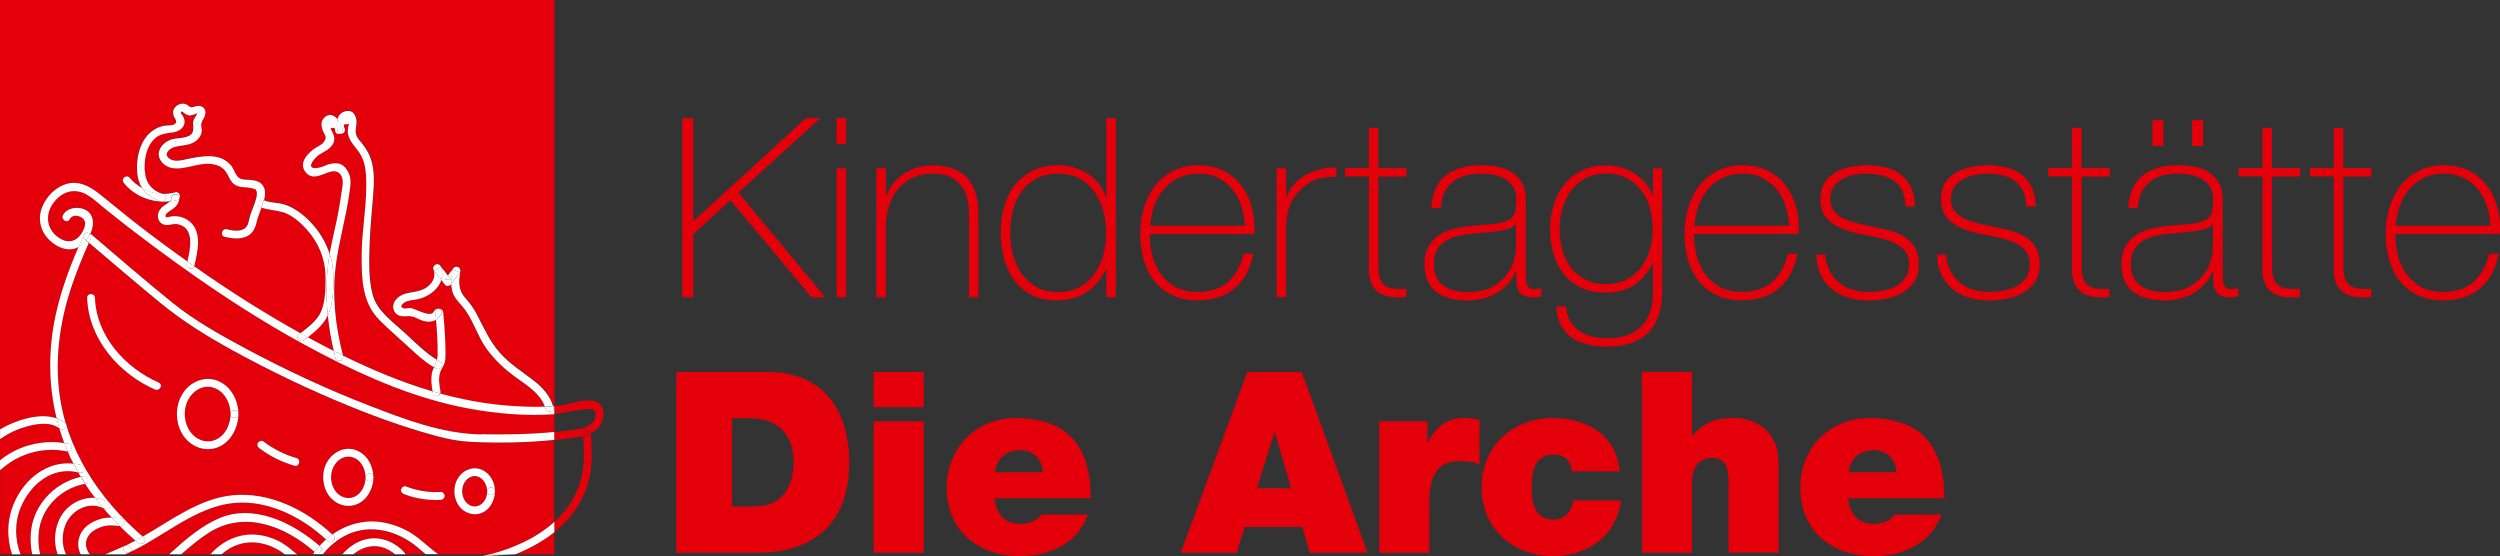 <?xml version="1.0" encoding="UTF-8"?><svg id="Ebene_2" xmlns="http://www.w3.org/2000/svg" viewBox="0 0 315.59 70.21"><rect x="0" y="0" width="315.59" height="70.21" fill="#333333" stroke="none"/><g id="Art"><path d="m245.45,62.91c0-6.46-2.84-10.13-9.43-10.13-5.24,0-8.76,3.93-8.76,8.76,0,5.53,3.99,8.66,9.3,8.66,3.77,0,7.26-1.66,8.53-5.24h-5.91c-.51.8-1.63,1.18-2.65,1.18-1.98,0-3.07-1.34-3.23-3.23h12.14Zm-12.11-3.29c.29-1.79,1.37-2.78,3.26-2.78,1.63,0,2.78,1.25,2.78,2.78h-6.04Zm-26.08,10.16h6.33v-8.76c0-2.65,1.44-3.2,2.53-3.2,1.85,0,2.08,1.34,2.08,3.26v8.69h6.33v-11.38c0-3.8-2.72-5.63-5.69-5.63-2.68,0-4.09.93-5.18,2.21h-.06v-8.02h-6.33v22.82Zm-2.81-10.29c-.38-4.57-4.09-6.71-8.44-6.71-4.99,0-8.98,3.48-8.98,8.73s4,8.69,8.98,8.69c4.47,0,8.02-2.52,8.63-7.03h-6.04c-.13,1.31-1.09,2.43-2.46,2.43-2.43,0-2.78-2.08-2.78-4.09s.35-4.12,2.78-4.12c.67,0,1.22.19,1.6.54.42.35.64.89.7,1.57h6.01Zm-30.34,10.29h6.33v-6.55c0-3.55,1.34-5.02,3.84-5.02,1.28,0,1.85.19,2.49.41v-5.59c-.61-.16-1.21-.26-1.85-.26-2.3,0-3.64,1.09-4.67,3.07h-.06v-2.65h-6.07v16.59Zm-25.06,0h7.06l1.02-3.26h7.26l.96,3.26h7.29l-8.31-22.82h-6.87l-8.41,22.82Zm9.62-8.15l2.21-7.03h.06l2.04,7.03h-4.31Zm-20.97,1.28c0-6.46-2.85-10.13-9.43-10.13-5.24,0-8.76,3.93-8.76,8.76,0,5.53,3.99,8.66,9.3,8.66,3.77,0,7.26-1.66,8.53-5.24h-5.91c-.51.8-1.63,1.18-2.65,1.18-1.98,0-3.07-1.34-3.23-3.23h12.15Zm-12.11-3.29c.29-1.79,1.38-2.78,3.26-2.78,1.63,0,2.78,1.25,2.78,2.78h-6.04Zm-8.98-12.66h-6.33v4.44h6.33v-4.44Zm-6.33,22.82h6.33v-16.59h-6.33v16.59Zm-17.87-16.97h2.24c5.08,0,5.53,4,5.53,5.43,0,2.14-.64,5.69-5.02,5.69h-2.75v-11.12Zm-7.03,16.97h10.16c7.96,0,11.67-4.44,11.67-11.44,0-5.75-2.68-11.38-10.29-11.38h-11.54v22.82Z" style="fill:#e3000b; stroke-width:0px;"/><path d="m86.13,14.91h1.39v13.02l14.22-13.02h1.81l-10.33,9.41,10.96,13.21h-1.74l-10.23-12.26-4.69,4.28v7.98h-1.39V14.91Z" style="fill:#e3000b; stroke-width:0px;"/><path d="m105.61,18.17v-3.26h1.2v3.26h-1.2Zm0,19.36v-16.28h1.2v16.28h-1.2Z" style="fill:#e3000b; stroke-width:0px;"/><path d="m110.65,21.25h1.2v3.49h.06c.21-.61.51-1.16.9-1.63.39-.48.84-.88,1.36-1.22.52-.34,1.08-.59,1.69-.76.61-.17,1.24-.25,1.87-.25.95,0,1.76.12,2.42.35.67.23,1.21.54,1.63.92.42.38.76.81,1,1.28.24.48.42.96.52,1.44.11.49.17.96.19,1.41s.03.85.03,1.19v10.07h-1.2v-10.3c0-.4-.03-.91-.1-1.52-.06-.61-.25-1.2-.55-1.76s-.77-1.04-1.39-1.44c-.62-.4-1.48-.6-2.58-.6-.93,0-1.75.17-2.47.51-.72.34-1.33.81-1.84,1.41s-.89,1.32-1.16,2.15c-.26.83-.4,1.75-.4,2.74v8.81h-1.2v-16.28Z" style="fill:#e3000b; stroke-width:0px;"/><path d="m139.67,34.05h-.06c-.68,1.29-1.52,2.25-2.53,2.9-1.01.64-2.25.97-3.71.97-1.23,0-2.28-.23-3.17-.7-.89-.46-1.62-1.09-2.19-1.87s-.99-1.68-1.27-2.71c-.27-1.02-.41-2.1-.41-3.22,0-1.2.15-2.33.44-3.37.3-1.05.74-1.95,1.35-2.71s1.36-1.36,2.27-1.81,1.97-.67,3.2-.67c.65,0,1.3.09,1.93.27.63.18,1.22.44,1.76.78s1.01.76,1.41,1.27c.4.51.71,1.08.92,1.71h.06v-9.98h1.2v22.62h-1.2v-3.49Zm-6.05,2.82c1.03,0,1.93-.21,2.68-.63.75-.42,1.37-.98,1.87-1.68.5-.7.87-1.49,1.11-2.39.24-.9.36-1.81.36-2.74s-.12-1.87-.36-2.77c-.24-.9-.61-1.7-1.09-2.41-.49-.71-1.11-1.27-1.89-1.7-.77-.42-1.67-.63-2.71-.63s-2,.21-2.76.62-1.39.97-1.89,1.66c-.5.7-.86,1.5-1.08,2.41s-.33,1.85-.33,2.82.12,1.88.36,2.77c.24.9.61,1.69,1.11,2.39.5.7,1.12,1.25,1.89,1.66.76.41,1.67.62,2.72.62Z" style="fill:#e3000b; stroke-width:0px;"/><path d="m145.15,29.55v.19c0,.95.13,1.86.38,2.72.25.87.63,1.63,1.13,2.28.5.66,1.12,1.17,1.87,1.55.75.38,1.63.57,2.62.57,1.63,0,2.92-.43,3.88-1.28.95-.86,1.61-2.04,1.97-3.56h1.2c-.36,1.9-1.14,3.36-2.33,4.37-1.19,1.01-2.77,1.52-4.74,1.52-1.2,0-2.25-.22-3.15-.65-.9-.43-1.65-1.02-2.25-1.77-.6-.75-1.05-1.64-1.35-2.66-.3-1.02-.44-2.13-.44-3.31s.15-2.23.46-3.28c.31-1.05.77-1.96,1.38-2.76.61-.79,1.38-1.43,2.3-1.9.92-.48,2-.71,3.25-.71,1.14,0,2.15.21,3.03.63.88.42,1.61,1,2.2,1.73.59.73,1.04,1.57,1.35,2.53s.46,1.99.46,3.09c0,.11,0,.23-.02.36-.01.14-.02.25-.02.33h-13.18Zm11.98-1.05c-.04-.89-.19-1.73-.44-2.52s-.63-1.49-1.13-2.09c-.5-.6-1.1-1.08-1.81-1.44s-1.52-.54-2.43-.54c-.97,0-1.83.19-2.57.55-.74.37-1.37.86-1.87,1.46-.51.6-.9,1.3-1.18,2.11s-.44,1.63-.51,2.47h11.94Z" style="fill:#e3000b; stroke-width:0px;"/><path d="m162.35,24.86h.1c.15-.53.42-1.02.81-1.49.39-.46.87-.87,1.43-1.2.56-.34,1.18-.6,1.87-.78.69-.18,1.4-.26,2.14-.24v1.2c-.63-.08-1.36-.02-2.17.19s-1.59.68-2.33,1.39c-.3.32-.55.62-.78.92-.22.3-.41.62-.55.98-.15.36-.26.76-.35,1.2s-.14.97-.16,1.58v8.9h-1.2v-16.28h1.2v3.61Z" style="fill:#e3000b; stroke-width:0px;"/><path d="m177.56,22.29h-3.55v11.37c0,.66.07,1.17.22,1.55.15.38.37.67.68.87.31.2.68.32,1.11.36.43.04.93.05,1.5.03v1.05c-.61.04-1.21.04-1.79-.02-.58-.05-1.09-.21-1.54-.48-.44-.26-.8-.66-1.06-1.19-.26-.53-.38-1.26-.33-2.19v-11.37h-3.01v-1.05h3.01v-5.07h1.2v5.07h3.55v1.05Z" style="fill:#e3000b; stroke-width:0px;"/><path d="m191.37,34.3h-.06c-.19.49-.46.95-.82,1.38-.36.43-.8.82-1.31,1.16-.52.34-1.1.6-1.76.79-.65.19-1.37.29-2.15.29-1.73,0-3.07-.38-4.02-1.12-.95-.75-1.43-1.91-1.43-3.47,0-.95.19-1.73.57-2.33.38-.6.86-1.08,1.44-1.43s1.23-.6,1.93-.74c.71-.15,1.39-.25,2.04-.32l1.87-.16c.87-.06,1.55-.16,2.04-.3s.87-.33,1.12-.57.41-.55.48-.93c.06-.38.1-.86.1-1.43,0-.44-.08-.86-.25-1.24-.17-.38-.43-.72-.79-1.01-.36-.29-.82-.53-1.39-.7s-1.27-.25-2.09-.25c-1.46,0-2.63.36-3.53,1.08-.9.72-1.39,1.81-1.47,3.26h-1.2c.08-1.79.66-3.14,1.73-4.04,1.07-.9,2.58-1.35,4.55-1.35s3.4.38,4.29,1.16c.9.77,1.35,1.78,1.35,3.03v9.47c0,.23,0,.46.02.7.01.23.05.44.11.63.06.19.17.34.32.46.15.12.36.17.63.17.21,0,.51-.03.89-.09v1.01c-.32.08-.64.13-.98.13-.49,0-.87-.06-1.16-.19-.28-.13-.5-.29-.65-.51-.15-.21-.25-.46-.3-.74-.05-.29-.08-.6-.08-.93v-.86Zm0-6.02c-.3.36-.74.6-1.35.73s-1.27.22-2.01.29l-2.03.19c-.59.06-1.18.15-1.77.27s-1.12.31-1.6.59c-.48.27-.86.65-1.16,1.12-.3.48-.44,1.09-.44,1.85,0,1.2.38,2.1,1.14,2.68.76.58,1.81.87,3.14.87s2.46-.25,3.26-.75c.8-.5,1.42-1.07,1.84-1.71.42-.64.69-1.27.81-1.87.12-.6.17-1.01.17-1.22v-3.04Z" style="fill:#e3000b; stroke-width:0px;"/><path d="m209.84,21.25v15.43c0,.91-.11,1.79-.32,2.65s-.57,1.61-1.09,2.27c-.52.65-1.23,1.18-2.13,1.57-.91.39-2.05.59-3.44.59-.86,0-1.67-.09-2.43-.27-.76-.18-1.42-.46-1.99-.86-.57-.39-1.03-.91-1.38-1.55-.35-.64-.54-1.44-.58-2.39h1.2c.06.72.24,1.33.54,1.84.3.51.68.92,1.16,1.25.48.33,1.01.56,1.6.71.59.15,1.22.22,1.9.22,1.12,0,2.05-.17,2.8-.51.75-.34,1.35-.78,1.79-1.31.44-.54.75-1.15.93-1.84.18-.69.27-1.38.27-2.08v-3.74h-.06c-.57,1.2-1.35,2.12-2.33,2.76-.98.63-2.17.95-3.56.95-1.2,0-2.24-.21-3.12-.62s-1.6-.98-2.19-1.71-1.01-1.58-1.3-2.55-.43-2.03-.43-3.17c0-1.08.15-2.1.46-3.07.31-.97.75-1.82,1.35-2.55.59-.73,1.32-1.31,2.2-1.74.88-.43,1.89-.65,3.03-.65,1.29,0,2.48.33,3.56.98,1.09.66,1.86,1.58,2.33,2.79h.06v-3.39h1.17Zm-7.13.67c-.99,0-1.85.2-2.58.6-.73.4-1.33.93-1.81,1.58s-.83,1.4-1.08,2.23c-.24.83-.36,1.68-.36,2.55,0,.95.12,1.85.36,2.71.24.86.61,1.6,1.11,2.23.5.63,1.11,1.14,1.84,1.5.73.37,1.57.55,2.52.55s1.86-.19,2.6-.57c.74-.38,1.36-.9,1.85-1.55.5-.65.87-1.4,1.11-2.23.24-.83.36-1.72.36-2.65s-.12-1.78-.36-2.63-.61-1.59-1.11-2.23-1.11-1.16-1.85-1.54c-.74-.38-1.61-.57-2.6-.57Z" style="fill:#e3000b; stroke-width:0px;"/><path d="m213.86,29.55v.19c0,.95.13,1.86.38,2.72.25.87.63,1.63,1.13,2.28.5.66,1.12,1.17,1.87,1.55.75.38,1.63.57,2.62.57,1.63,0,2.92-.43,3.88-1.28.95-.86,1.61-2.04,1.97-3.56h1.2c-.36,1.9-1.14,3.36-2.33,4.37-1.19,1.01-2.77,1.52-4.74,1.52-1.2,0-2.25-.22-3.15-.65-.9-.43-1.65-1.02-2.25-1.77-.6-.75-1.05-1.64-1.35-2.66-.3-1.02-.44-2.13-.44-3.31s.15-2.23.46-3.28c.31-1.05.77-1.96,1.38-2.76.61-.79,1.38-1.43,2.3-1.9.92-.48,2-.71,3.25-.71,1.14,0,2.15.21,3.03.63.88.42,1.61,1,2.2,1.73.59.73,1.04,1.57,1.35,2.53s.46,1.99.46,3.09c0,.11,0,.23-.02.36-.01.14-.02.25-.02.33h-13.18Zm11.98-1.05c-.04-.89-.19-1.73-.44-2.52s-.63-1.49-1.13-2.09c-.5-.6-1.1-1.08-1.81-1.44s-1.52-.54-2.43-.54c-.97,0-1.83.19-2.57.55-.74.37-1.37.86-1.87,1.46-.51.6-.9,1.3-1.18,2.11s-.44,1.63-.51,2.47h11.94Z" style="fill:#e3000b; stroke-width:0px;"/><path d="m230.43,32.11c.04.76.21,1.43.51,2.01.3.58.68,1.08,1.16,1.49.48.41,1.03.72,1.66.93.63.21,1.32.32,2.06.32.53,0,1.09-.05,1.69-.14.6-.1,1.16-.27,1.68-.52.52-.25.94-.61,1.28-1.06s.51-1.03.51-1.73c0-.91-.27-1.59-.82-2.06-.55-.46-1.24-.82-2.08-1.08-.83-.25-1.73-.46-2.69-.62-.96-.16-1.86-.4-2.69-.71-.83-.32-1.53-.76-2.08-1.35-.55-.58-.82-1.43-.82-2.55,0-.8.18-1.47.54-2.01.36-.54.82-.97,1.38-1.28s1.19-.54,1.89-.68c.7-.14,1.39-.21,2.09-.21.84,0,1.64.09,2.38.29.74.19,1.38.5,1.92.92.54.42.96.96,1.27,1.62.31.66.46,1.45.46,2.38h-1.2c0-.74-.12-1.37-.36-1.9-.24-.53-.58-.96-1.01-1.28-.43-.33-.95-.57-1.54-.73-.59-.16-1.23-.24-1.9-.24-.55,0-1.1.05-1.66.16-.56.11-1.06.29-1.5.54-.44.25-.81.58-1.09.98s-.43.89-.43,1.46c0,.66.16,1.18.48,1.58.32.4.73.72,1.25.97.52.24,1.1.44,1.74.59.64.15,1.29.3,1.95.44.8.15,1.56.32,2.27.52.71.2,1.32.48,1.84.82.52.35.92.8,1.22,1.35.3.55.44,1.25.44,2.09,0,.89-.2,1.62-.6,2.19s-.91,1.03-1.52,1.38c-.61.35-1.29.59-2.04.73-.75.14-1.48.21-2.2.21-.93,0-1.79-.12-2.58-.36-.79-.24-1.48-.61-2.08-1.11-.59-.5-1.06-1.1-1.39-1.82-.34-.72-.52-1.55-.54-2.5h1.2Z" style="fill:#e3000b; stroke-width:0px;"/><path d="m245.67,32.11c.04.76.21,1.43.51,2.01.3.58.68,1.08,1.16,1.49.48.41,1.03.72,1.66.93.63.21,1.32.32,2.06.32.53,0,1.09-.05,1.69-.14.6-.1,1.16-.27,1.68-.52.52-.25.94-.61,1.28-1.06s.51-1.03.51-1.73c0-.91-.27-1.59-.82-2.06-.55-.46-1.24-.82-2.08-1.08-.83-.25-1.73-.46-2.69-.62-.96-.16-1.86-.4-2.69-.71-.83-.32-1.53-.76-2.08-1.35-.55-.58-.82-1.43-.82-2.55,0-.8.18-1.47.54-2.01.36-.54.82-.97,1.38-1.28s1.19-.54,1.89-.68c.7-.14,1.39-.21,2.09-.21.84,0,1.64.09,2.38.29.74.19,1.38.5,1.92.92.54.42.96.96,1.27,1.62.31.66.46,1.45.46,2.38h-1.2c0-.74-.12-1.37-.36-1.9-.24-.53-.58-.96-1.01-1.28-.43-.33-.95-.57-1.54-.73-.59-.16-1.23-.24-1.9-.24-.55,0-1.1.05-1.66.16-.56.11-1.06.29-1.5.54-.44.25-.81.58-1.09.98s-.43.89-.43,1.46c0,.66.16,1.18.48,1.58.32.4.73.72,1.25.97.52.24,1.1.44,1.74.59.64.15,1.29.3,1.95.44.8.15,1.56.32,2.27.52.71.2,1.32.48,1.84.82.52.35.92.8,1.22,1.35.3.55.44,1.25.44,2.09,0,.89-.2,1.62-.6,2.19s-.91,1.03-1.52,1.38c-.61.35-1.29.59-2.04.73-.75.14-1.48.21-2.2.21-.93,0-1.79-.12-2.58-.36-.79-.24-1.48-.61-2.08-1.11-.59-.5-1.06-1.1-1.39-1.82-.34-.72-.52-1.55-.54-2.5h1.2Z" style="fill:#e3000b; stroke-width:0px;"/><path d="m266.33,22.29h-3.55v11.37c0,.66.07,1.17.22,1.55.15.38.37.67.68.87.31.2.68.32,1.11.36.43.04.93.05,1.5.03v1.05c-.61.04-1.21.04-1.79-.02-.58-.05-1.09-.21-1.54-.48-.44-.26-.8-.66-1.06-1.19-.26-.53-.38-1.26-.33-2.19v-11.37h-3.01v-1.05h3.01v-5.07h1.2v5.07h3.55v1.05Z" style="fill:#e3000b; stroke-width:0px;"/><path d="m279.35,34.3h-.06c-.19.49-.46.95-.82,1.38-.36.43-.8.82-1.31,1.16-.52.34-1.1.6-1.76.79-.65.19-1.37.29-2.15.29-1.73,0-3.07-.38-4.02-1.12-.95-.75-1.43-1.91-1.43-3.47,0-.95.19-1.73.57-2.33.38-.6.86-1.08,1.44-1.43s1.23-.6,1.93-.74c.71-.15,1.39-.25,2.04-.32l1.87-.16c.87-.06,1.55-.16,2.04-.3s.87-.33,1.12-.57.41-.55.48-.93c.06-.38.1-.86.1-1.43,0-.44-.08-.86-.25-1.24-.17-.38-.43-.72-.79-1.01-.36-.29-.82-.53-1.39-.7s-1.27-.25-2.09-.25c-1.46,0-2.63.36-3.53,1.08-.9.72-1.39,1.81-1.47,3.26h-1.2c.08-1.79.66-3.14,1.73-4.04,1.07-.9,2.58-1.35,4.55-1.35s3.4.38,4.29,1.16c.9.77,1.35,1.78,1.35,3.03v9.47c0,.23,0,.46.02.7.01.23.05.44.11.63.06.19.17.34.32.46.15.12.36.17.63.17.21,0,.51-.03.89-.09v1.01c-.32.08-.64.13-.98.13-.49,0-.87-.06-1.16-.19-.28-.13-.5-.29-.65-.51-.15-.21-.25-.46-.3-.74-.05-.29-.08-.6-.08-.93v-.86Zm0-6.02c-.3.36-.74.6-1.35.73s-1.27.22-2.01.29l-2.03.19c-.59.06-1.18.15-1.77.27s-1.12.31-1.6.59c-.48.27-.86.65-1.16,1.12-.3.48-.44,1.09-.44,1.85,0,1.2.38,2.1,1.14,2.68.76.58,1.81.87,3.14.87s2.46-.25,3.26-.75c.8-.5,1.42-1.07,1.84-1.71.42-.64.69-1.27.81-1.87.12-.6.17-1.01.17-1.22v-3.04Zm-7.64-9.85v-3.26h1.39v3.26h-1.39Zm5.01,0v-3.26h1.39v3.26h-1.39Z" style="fill:#e3000b; stroke-width:0px;"/><path d="m290.37,22.29h-3.55v11.37c0,.66.07,1.17.22,1.55.15.38.37.67.68.87.31.2.68.32,1.11.36.43.04.93.05,1.5.03v1.05c-.61.04-1.21.04-1.79-.02-.58-.05-1.09-.21-1.54-.48-.44-.26-.8-.66-1.06-1.19-.26-.53-.38-1.26-.33-2.19v-11.37h-3.01v-1.05h3.01v-5.07h1.2v5.07h3.55v1.05Z" style="fill:#e3000b; stroke-width:0px;"/><path d="m299.37,22.29h-3.55v11.37c0,.66.07,1.17.22,1.55.15.38.37.67.68.87.31.2.68.32,1.11.36.43.04.93.05,1.5.03v1.05c-.61.04-1.21.04-1.79-.02-.58-.05-1.09-.21-1.54-.48-.44-.26-.8-.66-1.06-1.19-.26-.53-.38-1.26-.33-2.19v-11.37h-3.01v-1.05h3.01v-5.07h1.2v5.07h3.55v1.05Z" style="fill:#e3000b; stroke-width:0px;"/><path d="m302.38,29.55v.19c0,.95.13,1.86.38,2.72.25.87.63,1.63,1.13,2.28.5.66,1.12,1.17,1.87,1.55.75.38,1.63.57,2.62.57,1.63,0,2.92-.43,3.88-1.28.95-.86,1.61-2.04,1.97-3.56h1.2c-.36,1.9-1.14,3.36-2.33,4.37-1.19,1.01-2.77,1.52-4.74,1.52-1.2,0-2.25-.22-3.15-.65-.9-.43-1.65-1.02-2.25-1.77-.6-.75-1.05-1.64-1.35-2.66-.3-1.02-.44-2.13-.44-3.31s.15-2.23.46-3.28c.31-1.05.77-1.96,1.38-2.76.61-.79,1.38-1.43,2.3-1.9.92-.48,2-.71,3.25-.71,1.14,0,2.15.21,3.03.63.88.42,1.61,1,2.2,1.73.59.73,1.04,1.57,1.35,2.53s.46,1.99.46,3.09c0,.11,0,.23-.02.36-.01.14-.02.25-.02.33h-13.18Zm11.98-1.05c-.04-.89-.19-1.73-.44-2.52s-.63-1.49-1.13-2.09c-.5-.6-1.1-1.08-1.81-1.44s-1.52-.54-2.43-.54c-.97,0-1.83.19-2.57.55-.74.37-1.37.86-1.87,1.46-.51.6-.9,1.3-1.18,2.11s-.44,1.63-.51,2.47h11.94Z" style="fill:#e3000b; stroke-width:0px;"/><path d="m27.52,65.48c4.44-1.99,9.45.51,12.81,3.43.26-.29.54-.56.83-.81-3.3-3.05-7.97-5.32-12.54-4.48-4.48.82-8.23,4.25-12.3,6.12-.18.08-.36.16-.55.24h5.56c.24-.21.47-.42.71-.63,1.63-1.48,3.45-2.95,5.47-3.86Z" style="fill:#e3000b; stroke-width:0px;"/><path d="m46.63,66.84c-2.4.07-4.43,1.34-5.88,3.13h2.47c1.17-1.35,2.86-2.23,4.69-1.97.98.14,1.88.6,2.64,1.24.26.22.47.47.68.73h2.48c-.66-.56-1.3-1.14-2.02-1.61-1.5-.98-3.25-1.57-5.06-1.52Z" style="fill:#e3000b; stroke-width:0px;"/><path d="m44.6,69.97h5.28c-.5-.42-1.07-.74-1.7-.91-1.29-.34-2.59.09-3.58.91Z" style="fill:#e3000b; stroke-width:0px;"/><path d="m1.8,63.46c1.32-3.04,4.18-5.32,7.49-4.94-.13-.25-.27-.5-.39-.76-.12-.25-.21-.51-.32-.77-.04,0-.07,0-.11,0-1.77-.38-3.61-.22-5.3.42-.85.32-1.67.78-2.39,1.33-.21.16-.49.38-.76.63v10.6h1.53c-.7-2.09-.66-4.39.27-6.51Z" style="fill:#e3000b; stroke-width:0px;"/><path d="m31.63,68.47c-1.41.04-2.64.63-3.64,1.5h8c-.15-.11-.29-.23-.45-.33-1.16-.75-2.51-1.22-3.9-1.18Z" style="fill:#e3000b; stroke-width:0px;"/><path d="m31.2,67.51c1.51-.15,3.03.26,4.35.99.72.4,1.34.95,1.96,1.48h2c.07-.1.12-.21.19-.3-3.69-3.24-8.8-5.29-13.31-2.43-1.27.8-2.4,1.75-3.51,2.74h3.7c1.19-1.34,2.78-2.29,4.63-2.47Z" style="fill:#e3000b; stroke-width:0px;"/><path d="m69.97,55.55c-3.54.36-7.17.42-10.64.24-2.17-.11-4.24-.7-6.31-1.32-2.89-.86-5.73-1.9-8.53-3.03-5.18-2.1-10.24-4.51-15.14-7.2-3.19-1.75-6.23-3.63-9.05-5.94-3.06-2.51-6.06-5.08-9.07-7.64-.76,1.71-1.47,3.46-2.08,5.22-1.48,4.29-2.19,8.84-1.68,13.37.83,7.41,5.01,13.69,10.56,18.48,3.63-2.08,7.17-4.79,11.33-5.21,4.66-.46,9.26,1.84,12.59,4.96,1.2-.86,2.59-1.45,4.12-1.59,1.9-.19,3.82.32,5.48,1.24,1.37.76,2.45,1.96,3.72,2.85h6.58c2.89-.74,5.88-2.07,8.1-4.09v-10.34Zm-50.41-6.38c-4.57-2-8.39-6.41-8.56-11.57-.02-.64.97-.64.99,0,.16,4.83,3.83,8.85,8.07,10.71.58.26.08,1.11-.5.86Zm7.38,7.46c-1.67.35-3.28-.58-4.05-2.06-.84-1.6-.75-3.68.34-5.14.99-1.33,2.7-1.99,4.28-1.35,1.67.68,2.57,2.44,2.59,4.19-.02,1.91-1.16,3.95-3.16,4.36Zm10.22,2.15c-1.6-.46-3.1-1.2-4.43-2.21-.21-.16-.33-.42-.18-.68.12-.21.47-.34.68-.18,1.26.96,2.67,1.67,4.19,2.11.61.18.35,1.13-.26.96Zm7.41,5.02c-1.36.28-2.68-.46-3.32-1.67-.68-1.29-.61-2.98.27-4.16.8-1.09,2.2-1.64,3.5-1.11,1.36.55,2.1,1.98,2.12,3.4-.02,1.55-.95,3.21-2.57,3.54Zm11.06-.71c-1.58.08-3.17-.17-4.64-.73-.25-.1-.42-.33-.35-.61.07-.24.36-.44.61-.35,1.4.54,2.88.78,4.38.7.27-.01.5.24.5.5,0,.28-.23.48-.5.5Zm4.78,1.77c-1.1.23-2.18-.36-2.7-1.35-.54-1.03-.5-2.39.21-3.34.65-.88,1.78-1.34,2.83-.91,1.1.45,1.71,1.59,1.73,2.74-.02,1.25-.77,2.58-2.07,2.85Z" style="fill:#e3000b; stroke-width:0px;"/><path d="m69.97,69.97v-2.79c-1.45,1.17-3.14,2.09-4.91,2.79h4.91Z" style="fill:#e3000b; stroke-width:0px;"/><path d="m8.12,55.93c-.23-.61-.44-1.22-.62-1.84-1.28-.99-3.31-.52-4.71-.06-.84.28-1.64.67-2.39,1.15-.13.09-.27.18-.4.28v2.65c.72-.58,1.51-1.06,2.35-1.43,1.82-.79,3.81-1.05,5.76-.74Z" style="fill:#e3000b; stroke-width:0px;"/><path d="m7.16,52.82c-.97-3.93-1.06-8.05-.32-12.08.61-3.3,1.76-6.5,3.09-9.58-1.22.68-2.63.13-3.65-.82-1.21-1.14-1.57-2.77-.93-4.3.53-1.25,1.62-2.37,2.93-2.8,1.56-.51,2.97.22,4.18,1.17,1.65,1.3,3.24,2.66,4.91,3.94,2.06,1.59,4.15,3.14,6.28,4.65.38-1.62.93-4.27-1.23-4.69-.52-.1-1,.14-1.51.09-.53-.05-.92-.44-.98-.97-.06-.52.19-.99.58-1.33.23-.2.66-.4.92-.67-2.14.25-4.4-.6-5.77-2.29-.17-.21-.21-.5,0-.7.18-.18.53-.21.7,0,.44.55.99.98,1.59,1.32-.36-.54-.6-1.19-.66-1.94-.14-1.66.2-3.55,1.34-4.81.58-.64,1.36-1.08,2.23-1.19.33-.04.75.01,1.05-.13.53-.25.24-.59.06-.92-.15-.27-.21-.58-.11-.88.19-.6.93-.99,1.53-.78.48.18.48.52,1.03.35.29-.09.6-.18.91-.08.78.27.64,1.06.31,1.61-.2.33-.3.5-.26.92.02.22.08.4.06.62-.03.38-.22.73-.48,1-.77.82-1.86.73-2.87.97-.67.16-1.59.89-.71,1.51.61.43,1.5.19,2.16.05,1.86-.39,4.25-.87,5.63.84.32.4.42.92.74,1.3.37.45.87.45,1.4.46.43.01,1.04.09,1.4.32.81.5.82,1.37.59,2.26.01,0,.02,0,.03,0,.64.28,1.33.29,2.01.4.6.1,1.15.32,1.68.62,1.03.58,1.95,1.41,2.71,2.32.84,1.02,1.49,2.19,1.89,3.44.31-1.82.81-3.61,1.13-5.43.13-.75.26-1.5.36-2.26.1-.72.38-1.72-.14-2.35-1.08-1.31-2.98,1.27-4.3-.17-1.02-1.12.01-2.29.93-3.01.33-.26.94-.48,1.2-.79.63-.73.16-1-.05-1.56-.19-.51-.28-1.1.12-1.54.64-.72,1.29-.43,1.76.12.13-.49.43-.9,1.03-1.04,1.03-.24,1.44.71,1.38,1.55-.05.59-.22,1.04.04,1.62.19.41.54.73.81,1.09.42.57.76,1.14.98,1.81.48,1.47.39,3.07.27,4.59-.17,2.04-.37,4.08-.44,6.13-.07,2.09-.16,4.39.4,6.42.56,2.03,2.5,3.36,3.98,4.72,1.3,1.2,2.58,2.51,4.1,3.44.04-.15.08-.31.08-.48.03-1.51-.07-3.04-.2-4.55-.48.27-1.09.29-1.68.11-.38-.12-.73-.34-1.11-.47-.45-.15-.79-.1-1.24-.09-.49.01-.95-.13-1.2-.58-.58-1.04.38-2,1.32-2.27.83-.24,1.69-.23,2.47-.65.92-.49,1.49-1.42,1.11-2.45-.17-.45.53-.87.83-.48.33.43.67.86,1,1.29.22-.29.45-.59.67-.89.34-.46,1-.18.91.38-.21,1.26-.28,2.33.62,3.33.58.64,1.06,1.28,1.46,2.06.9,1.73,1.63,3.44,2.95,4.91,1.24,1.39,2.78,2.34,4.24,3.47,1.1.86,2.03,1.86,2.44,3.22.05,0,.11,0,.16-.01V0H0v54.21c.81-.5,1.71-.88,2.52-1.15,1.44-.47,3.18-.78,4.63-.24Z" style="fill:#e3000b; stroke-width:0px;"/><path d="m60.21,60.13c-.66-.16-1.3.25-1.63.88-.37.7-.3,1.61.15,2.26.4.57,1.1.82,1.71.56.69-.29,1.05-1.07,1.06-1.81-.01-.83-.47-1.68-1.28-1.88Z" style="fill:#e3000b; stroke-width:0px;"/><path d="m59.15,51.54c-6.57-1.22-12.68-3.85-18.58-6.92-5.5-2.86-10.75-6.14-15.83-9.69-3.86-2.7-7.63-5.5-11.29-8.45-.82-.66-1.62-1.45-2.54-1.96-1.49-.83-2.98-.38-4.03.89-1.28,1.55-1.06,3.58.68,4.66,1.07.66,2.1.39,2.74-.65.23-.37.5-.92.44-1.37-.12-.8-1.55-1.21-1.93-.41-.28.58-1.13.07-.86-.5.55-1.14,2.49-1.21,3.32-.32.67.72.56,1.76.13,2.66.01.01.03.01.05.03,3.42,2.91,6.82,5.86,10.32,8.69,2.83,2.28,6.03,4.06,9.22,5.78,5.04,2.7,10.24,5.14,15.58,7.2,4.53,1.75,9.29,3.58,14.2,3.66,3.03.05,6.15,0,9.22-.29v-2.3c-.05,0-.1.01-.15.02-3.56.24-7.17-.07-10.67-.73Z" style="fill:#e3000b; stroke-width:0px;"/><path d="m44.39,57.69c-.96-.23-1.84.37-2.27,1.2-.5.95-.42,2.18.19,3.06.53.76,1.5,1.15,2.39.78.96-.41,1.44-1.48,1.45-2.47-.01-1.1-.62-2.29-1.76-2.57Z" style="fill:#e3000b; stroke-width:0px;"/><path d="m4.06,66.19c.7-3.01,3.16-5.34,6.15-6.01-.11-.18-.22-.37-.33-.55-3.25-.8-6.04,1.46-7.24,4.37-.81,1.96-.76,4.07-.04,5.97h1.48c-.29-1.3-.27-2.7-.01-3.78Z" style="fill:#e3000b; stroke-width:0px;"/><path d="m15.16,66.42c-.43-.05-.87-.1-1.3-.1-.42,0-.82.1-1.21.25-.56.21-1.13.55-1.47,1.06-.15.24-.27.51-.32.79,0,.02-.01.13-.01.14,0,.05,0,.11,0,.16,0,.15.02.22.06.39.08.32.23.61.42.86h1.95c.85-.36,1.7-.73,2.53-1.1.43-.2.86-.42,1.29-.65-.67-.58-1.32-1.19-1.95-1.81Z" style="fill:#e3000b; stroke-width:0px;"/><path d="m5.12,66.06c-.3,1.06-.38,2.58-.04,3.91h2.2c-.52-1.39-.42-3.05.2-4.38.82-1.77,2.7-2.88,4.56-2.72-.45-.59-.88-1.19-1.28-1.8-2.65.49-4.89,2.38-5.64,4.99Z" style="fill:#e3000b; stroke-width:0px;"/><path d="m8.34,66.1c-.53,1.15-.59,2.7,0,3.88h1.87c-.05-.1-.11-.19-.15-.3-.43-1.16-.06-2.45.88-3.24.52-.44,1.13-.73,1.78-.93.46-.14.94-.17,1.42-.16-.35-.38-.69-.76-1.02-1.15-1.83-.94-3.95.14-4.77,1.91Z" style="fill:#e3000b; stroke-width:0px;"/><path d="m26.77,48.88c-1.27-.31-2.45.48-3.03,1.58-.65,1.24-.56,2.86.25,4.01.71,1.02,2.01,1.54,3.19,1.04,1.27-.54,1.91-1.94,1.92-3.25-.02-1.46-.82-3.02-2.33-3.38Z" style="fill:#e3000b; stroke-width:0px;"/><path d="m54.5,47.23c.05-.32.17-.6.29-.88-1.19-.69-2.19-1.62-3.2-2.55-1.2-1.1-2.45-2.18-3.61-3.33-2.24-2.21-2.32-5.17-2.32-8.17,0-3.38.76-6.81.55-10.18-.05-.87-.22-1.74-.63-2.52-.32-.59-.81-1.05-1.17-1.62-.27-.42-.47-.83-.5-1.33-.01-.21.08-.44.04-.64.18-.33.12-.44-.19-.33-.38-.05-.45.15-.21.61.06.41-.32.66-.62.61-.24.08-.53,0-.61-.33.03-.44-.17-.55-.59-.34.12.21.23.42.33.65.07.19.14.38.15.59.02.48-.2.85-.54,1.17-.52.48-1.23.7-1.75,1.21-.61.6-1.29,1.7.55,1.27.37-.09.72-.3,1.1-.4,1.17-.3,1.88-.03,2.42,1.05.44.87.24,1.76.11,2.7-.42,3.05-1.31,6.01-1.7,9.06-.48,3.83-.06,7.63.91,11.36,3.66,1.8,7.42,3.38,11.31,4.52-.12-.72-.22-1.45-.11-2.18Z" style="fill:#e3000b; stroke-width:0px;"/><path d="m40.53,39.32c.55-1.29.57-3,.56-4.38,0-2.23-.92-4.42-2.43-6.05-.8-.87-1.79-1.73-2.93-2.12-.9-.31-1.84-.27-2.74-.61-.19.5-.38.96-.49,1.32-.25.88-.34,1.72-1.21,2.23-.91.54-1.98.38-2.96.16-.62-.14-.36-1.09.26-.96.7.15,1.53.34,2.19-.06.53-.32.56-.91.7-1.45.21-.81.62-1.56.82-2.38.09-.36.21-.9-.13-1.18,0,0-.41-.1-.57-.14-.65-.14-1.29-.01-1.9-.36-.76-.43-.82-1.21-1.33-1.83-.62-.76-1.71-.92-2.62-.85-1.61.12-3.89,1.29-5.25-.1-1.14-1.16-.15-2.61,1.16-3,.55-.16,1.13-.13,1.67-.27.75-.19,1.07-.48,1.03-1.27-.02-.35-.08-.62.06-.96.03-.09.38-.65.47-.81-.14.1-.83.3-.89.3-.27,0-.44-.09-.67-.21-.13-.07-.52-.54-.54-.1,0,.07.19.26.23.33.17.27.29.55.24.88-.1.78-.85,1.15-1.55,1.25-.87.12-1.6.17-2.27.82-1.04,1-1.27,2.58-1.22,3.96.05,1.53.88,2.52,2.34,2.97.51,0,1.02-.05,1.52-.19.51-.14.76.47.5.8-.05.54-.36.96-.8,1.29-.17.13-1.2.69-.89,1.02.1.11.56-.06.7-.08.27-.04.53-.04.8,0,.53.07,1.03.28,1.45.61,1.68,1.31,1.06,3.87.64,5.64,0,.02-.02.03-.02.05,4.33,3.04,8.8,5.89,13.41,8.45.98-.76,2.12-1.59,2.61-2.74Z" style="fill:#e3000b; stroke-width:0px;"/><path d="m65.24,47.73c-1.49-1.06-2.81-2.29-3.88-3.78-1.18-1.65-1.69-3.76-3.02-5.29-.59-.68-1.14-1.21-1.31-2.13-.04-.23-.06-.46-.07-.7-.03.04-.06.08-.09.11-.15.19-.55.2-.7,0-.16-.2-.31-.4-.47-.61-.35,1.16-1.51,2.04-2.73,2.38-.52.15-1.08.16-1.6.32-.33.1-1.19.69-.38.9.22.06.57-.07.81-.05.63.06,2.59,1.33,2.97.42.1-.23.31-.33.51-.32.27-.05.62.09.65.46.17,1.76.28,3.54.29,5.31,0,.35,0,.72-.11,1.06-.12.4-.39.72-.53,1.11-.29.78-.13,1.67,0,2.47.02.11,0,.21-.04.3,2.66.73,5.38,1.25,8.18,1.49,1.67.15,3.37.23,5.05.16-.6-1.65-2.16-2.63-3.54-3.61Z" style="fill:#e3000b; stroke-width:0px;"/><path d="m38.85,42.58c1.09.59,2.18,1.17,3.28,1.73-.35-1.49-.61-2.99-.76-4.5-.54,1.14-1.54,1.99-2.53,2.77Z" style="fill:#e3000b; stroke-width:0px;"/><path d="m10.34,30.88c-.14.11-.28.2-.42.27-1.33,3.08-2.48,6.28-3.09,9.58-.74,4.03-.65,8.15.32,12.08.37.14.74.32,1.06.58.5.4-.21,1.1-.7.7,0,0-.02,0-.02-.01.19.62.39,1.24.62,1.84.2.03.4.06.6.11.58.13.38.96-.15.96.11.25.2.51.32.77.12.26.26.51.39.76.33.04.67.09,1.01.19.62.17.35,1.13-.26.96-.05-.01-.1-.02-.15-.03.11.19.22.37.33.55.11-.02.21-.06.31-.08.63-.11.89.84.26.96,0,0-.02,0-.03,0,.4.62.83,1.22,1.28,1.8.56.05,1.11.2,1.64.49.56.31.06,1.17-.5.86-.03-.01-.05-.02-.08-.03.33.39.67.78,1.02,1.15.37.01.74.05,1.11.09.27.03.5.2.5.5,0,.24-.23.53-.5.5-.02,0-.05,0-.07,0,.63.63,1.28,1.23,1.95,1.81.31-.16.61-.33.92-.51-5.55-4.79-9.73-11.07-10.56-18.48-.5-4.53.2-9.08,1.68-13.37.61-1.77,1.32-3.51,2.08-5.22-.13-.11-.25-.21-.38-.32-.17.21-.34.4-.52.55Z" style="fill:#fff; stroke-width:0px;"/><path d="m73.03,55.16s-.06,0-.09.01c0,0,.01,0,.02,0,.03,0,.05-.01.08-.02Z" style="fill:#e3000b; stroke-width:0px;"/><path d="m74.92,50.61c-1.42-.24-3.07.47-4.47.61-.16.02-.32.02-.48.03v.99c1.36-.11,2.69-.47,4.04-.6.77-.08,1.34.02,1.14.97-.23,1.1-1.33,1.4-2.3,1.57.23-.04.46-.07.69-.11.24-.04.42.07.52.23.22,0,.43.14.49.39.74-.35,1.34-.91,1.55-1.82.23-1.01-.04-2.08-1.2-2.27Z" style="fill:#e3000b; stroke-width:0px;"/><path d="m69.85,51.35c.17.62-.78.88-.96.26-.03-.1-.07-.18-.1-.28-1.68.07-3.39-.02-5.05-.16-2.79-.24-5.51-.77-8.18-1.49-.18.39-.82.48-.91-.03-.01-.08-.03-.16-.04-.24-3.89-1.14-7.65-2.72-11.31-4.52,0,.02,0,.03.01.05.16.62-.8.88-.96.26-.08-.3-.14-.59-.21-.89-1.1-.56-2.2-1.14-3.28-1.73-.15.12-.31.24-.46.36-.5.39-1.2-.31-.7-.7.07-.06.15-.12.23-.17-4.61-2.56-9.08-5.41-13.41-8.45-.19.55-1.08.29-.93-.31.02-.1.05-.2.07-.3-2.13-1.51-4.22-3.06-6.28-4.65-1.66-1.28-3.26-2.65-4.91-3.94-1.21-.95-2.63-1.68-4.18-1.17-1.31.43-2.4,1.55-2.93,2.8-.65,1.53-.29,3.16.93,4.3,1.02.96,2.42,1.5,3.65.82.22-.52.45-1.03.68-1.54.12-.26.35-.29.55-.21.08,0,.15.04.23.09.42-.9.53-1.94-.13-2.66-.82-.89-2.76-.82-3.32.32-.28.57.58,1.08.86.5.39-.8,1.81-.39,1.93.41.07.45-.21,1-.44,1.37-.64,1.03-1.67,1.31-2.74.65-1.74-1.08-1.96-3.11-.68-4.66,1.05-1.28,2.54-1.72,4.03-.89.92.51,1.72,1.3,2.54,1.96,3.67,2.95,7.44,5.75,11.29,8.45,5.08,3.55,10.33,6.83,15.83,9.69,5.9,3.07,12.01,5.7,18.58,6.92,3.5.65,7.11.96,10.67.73.05,0,.1-.01.15-.02v-.99c-.05,0-.11,0-.16.01,0,.03.03.05.03.08Z" style="fill:#fff; stroke-width:0px;"/><path d="m10.86,30.33s-.09-.07-.13-.11c-.4-.34,0-.86.43-.81-.2-.08-.43-.04-.55.21-.23.51-.46,1.02-.68,1.54.14-.08.28-.16.42-.27.18-.15.35-.34.52-.55Z" style="fill:#fff; stroke-width:0px;"/><path d="m73.81,55.04c-.07.01-.13.02-.2.03.11,1.44.18,2.9-.04,4.34-.31,1.98-1.17,3.79-2.46,5.32-.35.41-.73.79-1.14,1.16v1.3c.74-.6,1.43-1.25,2.02-1.97,1.26-1.55,2.15-3.36,2.5-5.33.3-1.69.23-3.39.09-5.09,0-.03-.02-.05-.02-.08-.16.08-.33.15-.51.21-.06.06-.13.11-.24.13Z" style="fill:#e3000b; stroke-width:0px;"/><path d="m65.06,69.97h-3.2c-.32.08-.64.17-.96.23" style="fill:#fff; stroke-width:0px;"/><path d="m61.87,69.97h3.2c1.76-.7,3.45-1.63,4.91-2.79v-1.3c-2.22,2.02-5.22,3.35-8.1,4.09Z" style="fill:#fff; stroke-width:0px;"/><path d="m74.07,54.31c.12.19.13.44-.02.6.18-.06.34-.13.51-.21-.06-.25-.27-.38-.49-.39Z" style="fill:#e3000b; stroke-width:0px;"/><path d="m46.08,65.88c-1.53.15-2.92.74-4.12,1.59.05.05.1.09.15.14.46.44-.24,1.14-.7.7-.08-.07-.16-.14-.24-.22-.29.26-.57.53-.83.81.04.03.07.06.11.09.48.42-.22,1.12-.7.7-.01-.01-.03-.02-.04-.04-.07.1-.13.21-.19.3h1.24c1.45-1.79,3.48-3.06,5.88-3.13,1.8-.05,3.56.54,5.06,1.52.72.47,1.37,1.05,2.02,1.61h1.58c-1.27-.89-2.35-2.08-3.72-2.85-1.66-.92-3.58-1.43-5.48-1.24Z" style="fill:#fff; stroke-width:0px;"/><path d="m35.54,68.49c-1.32-.73-2.84-1.13-4.35-.99-1.84.18-3.43,1.13-4.63,2.47h1.41c1.01-.88,2.24-1.46,3.64-1.5,1.39-.04,2.74.42,3.9,1.18.16.1.3.22.45.33h1.53c-.63-.53-1.24-1.08-1.96-1.48Z" style="fill:#fff; stroke-width:0px;"/><path d="m47.9,68c-1.83-.26-3.52.62-4.69,1.97h1.38c.99-.82,2.29-1.25,3.58-.91.63.17,1.2.49,1.7.91h1.35c-.21-.26-.42-.52-.68-.73-.76-.64-1.65-1.09-2.64-1.24Z" style="fill:#fff; stroke-width:0px;"/><path d="m15.82,68.88c-.84.37-1.68.74-2.53,1.1h2.49c.18-.08.37-.16.55-.24-.58.27-1.08-.59-.5-.86Z" style="fill:#fff; stroke-width:0px;"/><path d="m17.46,68.54c-.12-.1-.23-.21-.35-.31-.43.23-.86.45-1.29.65.58-.26,1.08.6.5.86,4.07-1.87,7.82-5.29,12.3-6.12,4.57-.84,9.25,1.43,12.54,4.48.25-.22.52-.43.79-.62-3.33-3.12-7.93-5.42-12.59-4.96-4.16.41-7.71,3.13-11.33,5.21.05.04.09.08.14.12.49.42-.22,1.11-.7.7Z" style="fill:#fff; stroke-width:0px;"/><path d="m17.46,68.54c.48.41,1.19-.29.7-.7-.05-.04-.09-.08-.14-.12-.31.17-.61.34-.92.51.12.1.23.21.35.31Z" style="fill:#fff; stroke-width:0px;"/><path d="m41.4,68.31c.46.44,1.16-.26.7-.7-.05-.05-.1-.09-.15-.14-.27.19-.54.4-.79.62.08.07.16.14.24.22Z" style="fill:#fff; stroke-width:0px;"/><path d="m15.82,68.88c-.58.27-.08,1.12.5.86.58-.26.08-1.11-.5-.86Z" style="fill:#fff; stroke-width:0px;"/><path d="m39.7,69.67c.2-.26.42-.51.64-.76-3.36-2.92-8.37-5.42-12.81-3.43-2.02.91-3.84,2.38-5.47,3.86-.24.22-.47.43-.71.63h1.53c1.11-.98,2.24-1.93,3.51-2.74,4.52-2.85,9.62-.8,13.31,2.43Z" style="fill:#fff; stroke-width:0px;"/><path d="m39.74,69.71c.48.42,1.18-.28.7-.7-.04-.03-.07-.06-.11-.09-.22.24-.44.49-.64.76.01.01.03.02.04.04Z" style="fill:#fff; stroke-width:0px;"/><path d="m73.03,55.16c.2-.03.39-.06.59-.09,0-.01,0-.02,0-.03-.19.05-.39.09-.58.13Z" style="fill:#e3000b; stroke-width:0px;"/><path d="m69.97,55.55c1-.1,1.99-.22,2.96-.37-.61.08-.87-.85-.25-.96.05,0,.11-.02.17-.03-.95.15-1.91.27-2.88.36v1Z" style="fill:#e3000b; stroke-width:0px;"/><path d="m60.75,54.84c-4.91-.08-9.67-1.9-14.2-3.66-5.34-2.06-10.54-4.5-15.58-7.2-3.19-1.71-6.39-3.49-9.22-5.78-3.5-2.83-6.9-5.77-10.32-8.69-.01-.01-.03-.01-.05-.03,0,.02-.01.03-.02.05.13.14.2.35.1.58-.08.17-.15.36-.23.53,3.01,2.56,6.01,5.14,9.07,7.64,2.82,2.31,5.86,4.18,9.05,5.94,4.9,2.69,9.96,5.1,15.14,7.2,2.8,1.13,5.64,2.17,8.53,3.03,2.07.62,4.14,1.21,6.31,1.32,3.47.18,7.1.12,10.64-.24v-1c-3.06.3-6.19.34-9.22.29Z" style="fill:#fff; stroke-width:0px;"/><path d="m11.36,29.54c-.14.29-.32.55-.5.79.13.11.25.21.38.32.08-.18.15-.36.23-.53.1-.22.03-.43-.1-.58Z" style="fill:#fff; stroke-width:0px;"/><path d="m11.38,29.49c-.07-.05-.15-.08-.23-.09.08.03.15.07.21.14,0-.02.01-.03.02-.05Z" style="fill:#fff; stroke-width:0px;"/><path d="m72.93,55.17s.06,0,.09-.01c.2-.03.39-.08.58-.13,0-.08-.01-.17-.02-.25-.03-.33.22-.48.48-.47-.11-.16-.29-.27-.52-.23-.23.04-.46.07-.69.11-.06,0-.11.02-.17.03-.62.11-.37,1.04.25.96Z" style="fill:#e3000b; stroke-width:0px;"/><path d="m10.73,30.22s.09.07.13.11c.19-.24.36-.5.5-.79-.06-.06-.13-.11-.21-.14-.42-.05-.83.47-.43.81Z" style="fill:#fff; stroke-width:0px;"/><path d="m73.61,55.07c.07-.01.13-.02.2-.03.11-.02.19-.07.24-.13-.15.05-.29.09-.44.13,0,.01,0,.02,0,.03Z" style="fill:#e3000b; stroke-width:0px;"/><path d="m73.59,54.78c0,.08.01.17.02.25.15-.04.3-.08.44-.13.15-.16.14-.41.02-.6-.26,0-.5.15-.48.47Z" style="fill:#e3000b; stroke-width:0px;"/><path d="m42.92,16.91c.3.04.68-.21.62-.61-.24-.46-.17-.66.21-.61.31-.11.37,0,.19.33.03.2-.06.43-.04.64.03.5.23.92.5,1.33.36.56.86,1.02,1.17,1.62.42.78.58,1.65.63,2.52.21,3.37-.54,6.8-.55,10.18,0,3,.08,5.96,2.32,8.17,1.16,1.15,2.41,2.22,3.61,3.33,1.01.93,2.01,1.86,3.2,2.55.14-.31.28-.62.36-.95-1.52-.92-2.8-2.24-4.1-3.44-1.48-1.36-3.42-2.69-3.98-4.72-.56-2.03-.47-4.34-.4-6.42.07-2.05.28-4.09.44-6.13.12-1.52.21-3.12-.27-4.59-.22-.67-.56-1.25-.98-1.81-.26-.36-.62-.68-.81-1.09-.26-.58-.09-1.03-.04-1.62.06-.84-.35-1.8-1.38-1.55-.6.14-.9.55-1.03,1.04.32.37.56.87.65,1.26.07.3-.12.52-.35.59Z" style="fill:#fff; stroke-width:0px;"/><path d="m41.49,39.58c-.03.08-.07.15-.11.23.15,1.51.41,3.01.76,4.5.38.2.77.39,1.16.58-.96-3.73-1.39-7.52-.91-11.36.38-3.05,1.28-6.01,1.7-9.06.13-.93.33-1.83-.11-2.7-.54-1.08-1.25-1.35-2.42-1.05-.38.1-.73.31-1.1.4-1.84.43-1.16-.67-.55-1.27.51-.51,1.23-.72,1.75-1.21.34-.32.56-.69.54-1.17,0-.2-.08-.4-.15-.59-.09-.22-.2-.44-.33-.65.43-.21.62-.1.59.34.08.32.37.4.61.33-.16-.02-.3-.13-.33-.35-.07-.47-.1-1.02.03-1.5-.47-.55-1.12-.83-1.76-.12-.39.44-.31,1.03-.12,1.54.21.56.68.83.05,1.56-.26.31-.87.53-1.2.79-.91.72-1.95,1.89-.93,3.01,1.32,1.44,3.22-1.14,4.3.17.52.63.24,1.63.14,2.35-.1.75-.23,1.51-.36,2.26-.32,1.82-.82,3.61-1.13,5.43.27.85.44,1.73.47,2.63.05,1.54-.02,3.45-.59,4.91Z" style="fill:#fff; stroke-width:0px;"/><path d="m42.35,45.2c.16.62,1.12.36.96-.26,0-.02,0-.03-.01-.05-.39-.19-.77-.38-1.16-.58.07.3.13.6.21.89Z" style="fill:#fff; stroke-width:0px;"/><path d="m42.59,16.56c.03.22.17.33.33.35.23-.07.42-.29.35-.59-.09-.39-.33-.88-.65-1.26-.12.47-.1,1.02-.03,1.5Z" style="fill:#fff; stroke-width:0px;"/><path d="m22.63,24.99s-.01.06-.02.09c.26-.32,0-.94-.5-.8-.5.14-1.01.2-1.52.19,0,0,0,0,0,0,.61.19.35,1.15-.26.96-1.04-.32-1.86-.89-2.39-1.69-.6-.34-1.15-.77-1.59-1.32-.17-.21-.53-.18-.7,0-.21.21-.17.49,0,.7,1.37,1.69,3.63,2.54,5.77,2.29.12-.13.21-.27.22-.44.02-.64,1.01-.64.99,0Z" style="fill:#fff; stroke-width:0px;"/><path d="m24.53,33.56c.42-1.77,1.04-4.33-.64-5.64-.42-.33-.92-.54-1.45-.61-.27-.04-.53-.03-.8,0-.14.02-.6.19-.7.08-.3-.34.72-.9.89-1.02.44-.33.75-.74.8-1.29-.06.07-.13.13-.24.16-.31.09-.63.15-.95.19-.26.27-.69.47-.92.67-.39.33-.64.81-.58,1.33.06.53.45.92.98.97.51.05.99-.2,1.51-.09,2.16.42,1.61,3.06,1.23,4.69.29.2.57.41.86.61,0-.02.02-.03.02-.05Z" style="fill:#fff; stroke-width:0px;"/><path d="m24.51,33.61c-.29-.2-.58-.41-.86-.61-.02.1-.05.21-.07.3-.14.6.75.86.93.31Z" style="fill:#fff; stroke-width:0px;"/><path d="m22.62,25.09s.01-.06.02-.09c.02-.64-.97-.64-.99,0,0,.17-.09.31-.22.44.32-.04.64-.1.95-.19.11-.03.18-.09.24-.16Z" style="fill:#fff; stroke-width:0px;"/><path d="m35.73,26.78c1.13.38,2.13,1.25,2.93,2.12,1.51,1.63,2.43,3.82,2.43,6.05,0,1.37,0,3.09-.56,4.38-.5,1.15-1.63,1.98-2.61,2.74.1.06.21.12.31.18.21.11.42.23.62.34.99-.78,1.99-1.62,2.53-2.77-.26-2.57-.21-5.15.23-7.75,0,0,0,0,0-.01-.4-1.25-1.05-2.43-1.89-3.44-.75-.91-1.68-1.74-2.71-2.32-.53-.3-1.08-.52-1.68-.62-.68-.12-1.37-.12-2.01-.4-.01,0-.02,0-.03,0-.08.31-.18.62-.3.92.89.33,1.84.3,2.74.61Z" style="fill:#fff; stroke-width:0px;"/><path d="m37.92,42.06c-.08.06-.15.12-.23.17-.5.39.2,1.09.7.7.15-.12.31-.24.46-.36-.21-.11-.42-.23-.62-.34-.1-.06-.21-.12-.31-.18Z" style="fill:#fff; stroke-width:0px;"/><path d="m41.38,39.81c.04-.08.08-.15.11-.23.58-1.46.64-3.37.59-4.91-.03-.9-.2-1.78-.47-2.63,0,0,0,0,0,.01-.44,2.6-.49,5.18-.23,7.75Z" style="fill:#fff; stroke-width:0px;"/><path d="m55.07,46.52c-.1-.05-.18-.12-.28-.17-.13.28-.25.57-.29.88-.11.73-.02,1.46.11,2.18.32.09.63.19.95.27.04-.09.06-.18.04-.3-.14-.8-.3-1.69,0-2.47.14-.39.41-.71.53-1.11.1-.34.11-.7.11-1.06,0-1.77-.12-3.55-.29-5.31-.04-.36-.38-.51-.65-.46.3,0,.59.23.44.59-.16.37-.4.63-.7.8.13,1.51.23,3.04.2,4.55,0,.17-.04.32-.08.48.14.09.27.19.42.27.56.3.06,1.16-.5.86Z" style="fill:#fff; stroke-width:0px;"/><path d="m54.64,49.65c.09.51.74.42.91.03-.32-.09-.64-.18-.95-.27.01.08.03.16.04.24Z" style="fill:#fff; stroke-width:0px;"/><path d="m55.07,46.52c.56.3,1.06-.55.5-.86-.15-.08-.28-.18-.42-.27-.09.33-.22.64-.36.95.09.06.18.12.28.17Z" style="fill:#fff; stroke-width:0px;"/><path d="m55.29,38.98c-.2,0-.42.09-.51.32-.38.91-2.34-.36-2.97-.42-.24-.02-.58.1-.81.05-.81-.2.05-.8.38-.9.52-.16,1.08-.17,1.6-.32,1.22-.34,2.38-1.22,2.73-2.38-.3-.38-.59-.76-.89-1.14l.83-.48c.22.58.21,1.13.06,1.63.16.2.31.4.47.61.15.2.55.19.7,0,.03-.04.06-.08.09-.11-.01-.61.08-1.22.18-1.82.3.13.6.25.91.38-.35.48-.72.96-1.09,1.43,0,.23.02.47.07.7.17.92.73,1.46,1.31,2.13,1.33,1.53,1.85,3.64,3.02,5.29,1.07,1.5,2.39,2.72,3.88,3.78,1.38.98,2.94,1.96,3.54,3.61.34-.01.69-.05,1.03-.07-.41-1.36-1.34-2.36-2.44-3.22-1.46-1.13-3-2.08-4.24-3.47-1.32-1.48-2.06-3.18-2.95-4.91-.4-.77-.88-1.41-1.46-2.06-.9-1-.83-2.07-.62-3.33.09-.56-.57-.85-.91-.38-.22.3-.45.59-.67.89.12.15.24.31.36.46h-.7c.12-.15.23-.31.35-.46-.33-.43-.67-.86-1-1.29-.3-.39-1,.03-.83.48.39,1.03-.19,1.95-1.11,2.45-.78.42-1.64.42-2.47.65-.94.27-1.9,1.23-1.32,2.27.25.45.72.59,1.2.58.45-.01.79-.07,1.24.09.38.13.73.35,1.11.47.59.18,1.2.16,1.68-.11-.03-.31-.05-.62-.08-.93-.03-.27.14-.42.34-.46Z" style="fill:#fff; stroke-width:0px;"/><path d="m57.14,34.01c-.1.6-.19,1.21-.18,1.82.37-.47.73-.95,1.09-1.43-.3-.13-.6-.25-.91-.38Z" style="fill:#fff; stroke-width:0px;"/><path d="m56.87,35.24c-.12-.15-.24-.31-.36-.46-.12.15-.23.31-.35.46h.7Z" style="fill:#fff; stroke-width:0px;"/><path d="m55.65,33.71l-.83.48c.3.38.59.76.89,1.14.15-.5.16-1.04-.06-1.63Z" style="fill:#fff; stroke-width:0px;"/><path d="m68.89,51.62c.17.61,1.13.35.96-.26,0-.03-.02-.05-.03-.08-.34.03-.68.06-1.03.07.03.09.08.18.1.28Z" style="fill:#fff; stroke-width:0px;"/><path d="m55.73,39.56c.15-.35-.14-.58-.44-.59-.2.04-.37.19-.34.46.03.31.06.62.08.93.3-.17.54-.43.7-.8Z" style="fill:#fff; stroke-width:0px;"/><path d="m18.26,21.51c-.05-1.38.18-2.96,1.22-3.96.67-.65,1.4-.7,2.27-.82.7-.09,1.45-.47,1.55-1.25.04-.33-.08-.6-.24-.88-.05-.08-.24-.26-.23-.33.01-.44.41.02.54.1.23.13.39.22.67.21.05,0,.74-.2.89-.3.02-.03.03-.05.02-.05,0,0,0,.02-.02.05-.09.16-.43.72-.47.81-.14.35-.07.61-.06.96.04.78-.28,1.08-1.03,1.27-.55.14-1.13.11-1.67.27-1.32.38-2.3,1.84-1.16,3,1.36,1.39,3.64.22,5.25.1.92-.07,2,.09,2.62.85.51.62.57,1.4,1.33,1.83.62.35,1.26.22,1.9.36.16.04.57.13.57.14.33.28.21.82.13,1.18-.2.82-.61,1.56-.82,2.38-.14.54-.17,1.13-.7,1.45-.66.4-1.49.22-2.19.06-.62-.14-.89.82-.26.96.98.21,2.05.37,2.96-.16.86-.51.96-1.35,1.21-2.23.1-.36.3-.82.49-1.32-.06-.02-.12-.03-.17-.06-.57-.25-.1-1.07.47-.86.23-.89.22-1.76-.59-2.26-.37-.23-.98-.31-1.4-.32-.53-.01-1.03,0-1.4-.46-.31-.39-.42-.91-.74-1.3-1.38-1.72-3.77-1.23-5.63-.84-.67.14-1.55.38-2.16-.05-.88-.62.04-1.35.71-1.51,1.01-.24,2.1-.14,2.87-.97.26-.27.45-.62.48-1,.02-.22-.04-.4-.06-.62-.04-.42.07-.59.26-.92.33-.56.47-1.35-.31-1.61-.31-.11-.62-.01-.91.08-.56.17-.55-.18-1.03-.35-.6-.22-1.34.17-1.53.78-.09.3-.03.61.11.88.18.33.47.67-.06.92-.3.14-.72.09-1.05.13-.86.11-1.64.55-2.23,1.19-1.14,1.26-1.48,3.15-1.34,4.81.07.75.3,1.4.66,1.94.81.45,1.72.71,2.65.73-1.46-.45-2.28-1.44-2.34-2.97Z" style="fill:#fff; stroke-width:0px;"/><path d="m20.34,25.44c.61.19.87-.77.26-.96,0,0,0,0,0,0-.93-.01-1.84-.27-2.65-.73.53.79,1.35,1.36,2.39,1.69Z" style="fill:#fff; stroke-width:0px;"/><path d="m32.82,26.12c.06.02.11.03.17.06.11-.3.22-.61.3-.92-.57-.21-1.04.61-.47.86Z" style="fill:#fff; stroke-width:0px;"/><path d="m46.15,60.26c0,.64,1,.64.99,0,0-.64-.98-.64-.99,0Z" style="fill:#fff; stroke-width:0px;"/><path d="m45.02,56.86c-1.29-.53-2.69.02-3.5,1.11-.88,1.18-.94,2.87-.27,4.16.63,1.21,1.95,1.95,3.32,1.67,1.62-.34,2.55-1.99,2.57-3.54,0,.64-.98.64-.99,0-.01.99-.49,2.06-1.45,2.47-.88.38-1.86-.02-2.39-.78-.61-.88-.69-2.11-.19-3.06.43-.82,1.31-1.43,2.27-1.2,1.15.28,1.75,1.46,1.76,2.57,0-.64,1-.64.99,0-.02-1.43-.76-2.85-2.12-3.4Z" style="fill:#fff; stroke-width:0px;"/><path d="m60.76,59.27c-1.05-.42-2.18.03-2.83.91-.7.95-.75,2.31-.21,3.34.52.98,1.59,1.57,2.7,1.35,1.3-.27,2.05-1.6,2.07-2.85,0,.64-.98.64-.99,0,0,.74-.37,1.52-1.06,1.81-.61.26-1.31.01-1.71-.56-.45-.65-.52-1.56-.15-2.26.33-.63.97-1.04,1.63-.88.82.2,1.27,1.05,1.28,1.88,0-.64,1-.64.99,0-.01-1.16-.62-2.3-1.73-2.74Z" style="fill:#fff; stroke-width:0px;"/><path d="m61.49,62.01c0,.64,1,.64.99,0,0-.64-.98-.64-.99,0Z" style="fill:#fff; stroke-width:0px;"/><path d="m29.11,52.27c0,.64,1,.64.99,0,0-.64-.98-.64-.99,0Z" style="fill:#fff; stroke-width:0px;"/><path d="m27.51,48.08c-1.58-.64-3.3.02-4.28,1.35-1.08,1.46-1.17,3.55-.34,5.14.77,1.47,2.38,2.4,4.05,2.06,1.99-.41,3.13-2.45,3.16-4.36,0,.64-.98.64-.99,0-.02,1.32-.65,2.71-1.92,3.25-1.18.5-2.48-.02-3.19-1.04-.8-1.15-.9-2.77-.25-4.01.58-1.1,1.76-1.89,3.03-1.58,1.51.37,2.31,1.93,2.33,3.38,0-.64,1-.64.99,0-.02-1.74-.92-3.5-2.59-4.19Z" style="fill:#fff; stroke-width:0px;"/><path d="m37.43,57.83c-1.52-.44-2.93-1.15-4.19-2.11-.21-.16-.55-.03-.68.18-.15.25-.04.52.18.68,1.32,1,2.83,1.75,4.43,2.21.61.18.88-.78.26-.96Z" style="fill:#fff; stroke-width:0px;"/><path d="m55.63,62.11c-1.5.08-2.98-.16-4.38-.7-.25-.1-.54.11-.61.35-.08.28.1.51.35.61,1.47.57,3.07.82,4.64.73.27-.01.5-.22.5-.5,0-.26-.23-.51-.5-.5Z" style="fill:#fff; stroke-width:0px;"/><path d="m20.06,48.31c-4.24-1.86-7.91-5.88-8.07-10.71-.02-.64-1.01-.64-.99,0,.17,5.16,3.99,9.56,8.56,11.57.58.25,1.08-.6.5-.86Z" style="fill:#fff; stroke-width:0px;"/><path d="m7.48,65.59c-.62,1.33-.72,2.99-.2,4.38h1.05c-.58-1.18-.52-2.72,0-3.88.82-1.77,2.94-2.85,4.77-1.91-.36-.43-.72-.87-1.06-1.32-1.87-.16-3.74.96-4.56,2.72Z" style="fill:#fff; stroke-width:0px;"/><path d="m13.19,64.22c.56.31,1.06-.55.5-.86-.53-.29-1.08-.45-1.64-.49.34.45.7.89,1.06,1.32.03.01.05.02.08.03Z" style="fill:#fff; stroke-width:0px;"/><path d="m2.64,64.01c1.21-2.91,3.99-5.18,7.24-4.37-.21-.36-.41-.74-.6-1.11-3.31-.38-6.16,1.9-7.49,4.94-.92,2.12-.96,4.42-.27,6.51h1.07c-.72-1.9-.77-4.01.04-5.97Z" style="fill:#fff; stroke-width:0px;"/><path d="m10.3,58.71c-.34-.09-.68-.15-1.01-.19.19.37.39.75.6,1.11.05.01.1.02.15.03.62.17.88-.79.26-.96Z" style="fill:#fff; stroke-width:0px;"/><path d="m4.06,66.19c-.25,1.08-.27,2.48.01,3.78h1c-.33-1.33-.26-2.86.04-3.91.75-2.61,2.99-4.5,5.64-4.99-.19-.29-.37-.59-.55-.88-2.99.67-5.45,3-6.15,6.01Z" style="fill:#fff; stroke-width:0px;"/><path d="m10.79,61.06c.63-.11.36-1.07-.26-.96-.11.02-.21.06-.31.08.18.3.36.59.55.88,0,0,.02,0,.03,0Z" style="fill:#fff; stroke-width:0px;"/><path d="m2.79,54.02c1.39-.46,3.43-.93,4.71.06-.13-.42-.23-.84-.34-1.26-1.46-.53-3.19-.23-4.63.24-.82.27-1.72.65-2.52,1.15v1.23c.13-.1.26-.19.4-.28.74-.48,1.55-.87,2.39-1.15Z" style="fill:#fff; stroke-width:0px;"/><path d="m8.22,53.4c-.33-.26-.69-.44-1.06-.58.1.42.21.85.34,1.26,0,0,.02,0,.02.01.49.39,1.2-.3.7-.7Z" style="fill:#fff; stroke-width:0px;"/><path d="m3.16,57.41c1.69-.64,3.53-.8,5.3-.42.04,0,.07,0,.11,0-.15-.35-.31-.71-.45-1.06-1.95-.3-3.94-.04-5.76.74-.85.37-1.64.85-2.35,1.43v1.27c.27-.25.55-.46.76-.63.72-.56,1.54-1.01,2.39-1.33Z" style="fill:#fff; stroke-width:0px;"/><path d="m8.72,56.03c-.2-.04-.4-.07-.6-.11.14.36.3.71.45,1.06.54,0,.74-.83.15-.96Z" style="fill:#fff; stroke-width:0px;"/><path d="m10.93,66.43c-.94.8-1.31,2.08-.88,3.24.04.11.1.2.15.3h1.13c-.2-.25-.34-.54-.42-.86-.04-.16-.05-.23-.06-.39,0-.05,0-.11,0-.16,0-.01.01-.12.01-.14,0,0,0,.01,0,.02,0,0,0-.01,0-.02.05-.28.16-.55.32-.79.33-.52.9-.85,1.47-1.06.4-.15.79-.24,1.21-.25.44,0,.87.04,1.3.1-.35-.35-.7-.71-1.04-1.08-.48-.01-.95.02-1.42.16-.65.2-1.26.49-1.78.93Z" style="fill:#fff; stroke-width:0px;"/><path d="m15.23,66.42c.27.03.5-.25.5-.5,0-.3-.23-.46-.5-.5-.37-.05-.74-.08-1.11-.09.34.37.68.73,1.04,1.08.02,0,.05,0,.07,0Z" style="fill:#fff; stroke-width:0px;"/></g></svg>